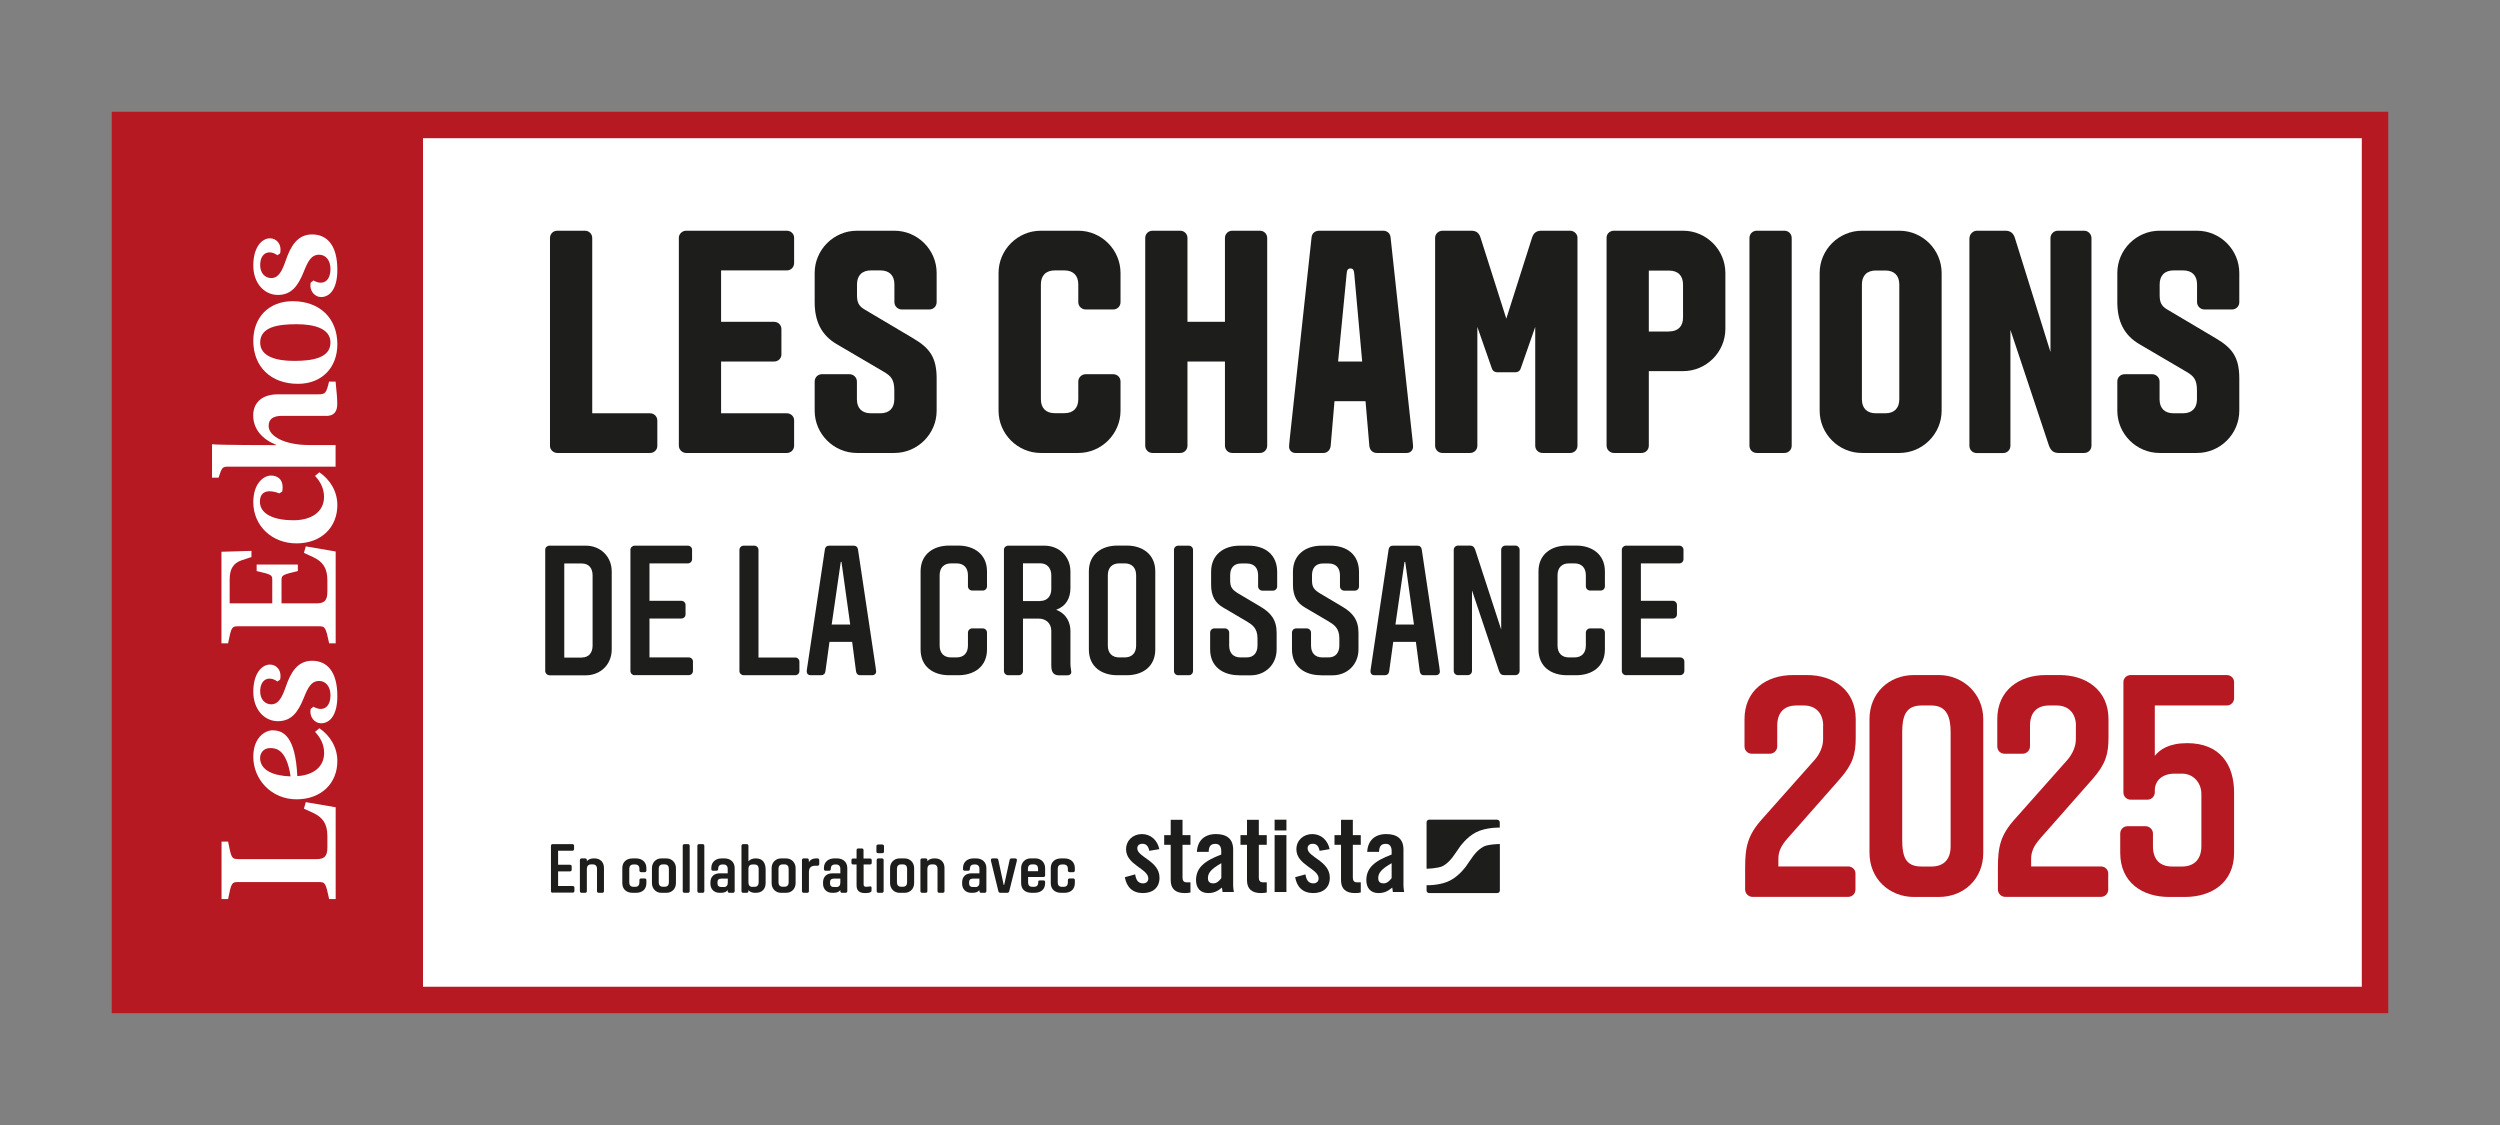 <?xml version="1.0" encoding="UTF-8"?>
<svg id="Sample" xmlns="http://www.w3.org/2000/svg" version="1.1" viewBox="0 0 283.46 127.56">
  <rect x="0" y="0" width="283.46" height="127.56" fill="#808080" stroke="none"/>
  <defs>
    <style>
      .cls-1 {
        fill: #b71923;
      }

      .cls-1, .cls-2, .cls-3 {
        stroke-width: 0px;
      }

      .cls-2 {
        fill: #1d1d1b;
      }

      .cls-4 {
        stroke: #b71923;
        stroke-miterlimit: 10;
        stroke-width: 3px;
      }

      .cls-4, .cls-3 {
        fill: #fff;
      }

      .cls-3 {
        fill-rule: evenodd;
      }
    </style>
  </defs>
  <rect class="cls-4" x="14.17" y="14.17" width="255.12" height="99.21"/>
  <rect class="cls-1" x="-18.46" y="46.98" width="99.21" height="33.61" transform="translate(-32.63 94.92) rotate(-90)"/>
  <path class="cls-3" d="M27,97.41h8.87c.84,0,1.25-.25,1.25-1.32v-1.28c0-1.46-.56-2.14-1.63-2.65l-1.03-.47.21-.74,3.39.58v10.41h-.74c-.39-1.83-.45-1.93-1.17-1.93h-9.14c-.74,0-.78.1-1.15,1.93h-.74v-6.52h.74c.37,1.89.41,1.98,1.15,1.98h0ZM30.93,82.81c1.19,0,2.57.68,2.78,5.19,1.83-.12,3.04-1.05,3.04-2.63,0-.88-.35-1.67-1.03-2.39l.49-.41c1.21.82,2.04,2.16,2.04,3.72,0,2.51-1.81,4.34-4.63,4.34s-4.9-2.22-4.9-4.83c0-2.14,1.3-3,2.22-3h0ZM29.49,85.93c0,1.42,1.52,2.04,3.46,2.1-.47-3.09-1.65-3.21-2.33-3.21-.8,0-1.13.64-1.13,1.11h0ZM38.25,78.92c0,2.26-.91,3.09-1.85,3.09-.72,0-1.36-.72-1.17-1.63l.31-.25c1.01.58,1.93.16,1.93-1.32,0-.93-.51-1.6-1.28-1.6-.91,0-1.28.76-1.75,1.93-.66,1.65-1.42,2.63-2.94,2.63s-2.78-1.32-2.78-3.33c0-2.14,1.01-3.09,1.89-3.09.7,0,1.38.62,1.15,1.71l-.31.21c-.9-.66-1.95-.33-1.95,1.13,0,.88.54,1.46,1.26,1.46.86,0,1.26-.91,1.63-1.96.56-1.63,1.32-2.98,3-2.98s2.86,1.21,2.86,4.01h0ZM25.11,72.95v-10.39l3.4-.1v.7l-1.07.35c-1.07.35-1.4,1.11-1.4,2.2v2.7h4.83v-2.67c0-.56-.1-.6-1.77-.99v-.74h4.67v.74c-1.61.39-1.85.43-1.85.99v2.67h3.95c.84,0,1.25-.25,1.25-1.32v-1.28c0-1.46-.56-2.14-1.63-2.65l-1.03-.47.21-.74,3.39.58v10.41h-.74c-.39-1.83-.45-1.93-1.17-1.93h-9.14c-.74,0-.78.1-1.15,1.93h-.74ZM35.72,53.96l.49-.41c1.21.82,2.04,2.16,2.04,3.72,0,2.51-1.81,4.34-4.63,4.34s-4.9-2.02-4.9-4.67c0-2.08,1.13-3.02,2.02-3.02.74,0,1.5.47,1.26,1.81l-.33.21c-.88-.35-2.2-.51-2.2.95s1.71,2.1,3.79,2.1,3.48-.97,3.48-2.65c0-.88-.35-1.67-1.03-2.39h0ZM37,47.15h-5.02c-1.05,0-1.52.39-1.52,1.15,0,1.17,1.83,2.16,4.59,2.16h3v2.45h-12.12c-.72,0-.76.06-1.15,1.25h-.74v-3.79c.78.1,6.85.1,7.26.1v-.04c-1.54-.62-2.59-1.75-2.59-3.33,0-1.4.95-2.39,2.8-2.39h4.55c.86,0,.93-.14,1.25-1.44h.74c.12,1.11.19,1.98.19,2.53,0,.89-.39,1.36-1.25,1.36h0ZM37.47,38.84c0-1.63-1.91-2.08-3.85-2.08-2.12,0-4.12.31-4.12,2.08,0,1.63,1.91,2.08,3.85,2.08,2.12,0,4.12-.35,4.12-2.08h0ZM38.25,39.03c0,2.65-1.75,4.49-4.47,4.49-3.04,0-5.06-1.91-5.06-4.88,0-2.65,1.75-4.49,4.47-4.49,3.04,0,5.06,1.91,5.06,4.88h0ZM38.25,30.59c0,2.26-.91,3.09-1.85,3.09-.72,0-1.36-.72-1.17-1.63l.31-.25c1.01.58,1.93.16,1.93-1.32,0-.93-.51-1.6-1.28-1.6-.91,0-1.28.76-1.75,1.93-.66,1.65-1.42,2.63-2.94,2.63s-2.78-1.32-2.78-3.33c0-2.14,1.01-3.09,1.89-3.09.7,0,1.38.62,1.15,1.71l-.31.21c-.9-.66-1.95-.33-1.95,1.13,0,.88.54,1.46,1.26,1.46.86,0,1.26-.91,1.63-1.97.56-1.63,1.32-2.98,3-2.98s2.86,1.21,2.86,4.01h0Z"/>
  <g>
    <g>
      <path class="cls-2" d="M130.31,96.47c-.1-.52-.34-.8-.77-.8-.35,0-.59.18-.59.52,0,1.01,2.52,1.41,2.52,3.33,0,1.15-.79,1.74-1.88,1.74-1.17,0-1.85-.67-2.05-1.8l1.17-.32c.08.54.28,1.02.89,1.02.35,0,.6-.2.6-.56,0-1.11-2.52-1.53-2.52-3.3,0-1.02.79-1.73,1.8-1.73s1.76.71,1.97,1.71l-1.14.19Z"/>
      <path class="cls-2" d="M132,95.79v-1.1h.74v-1.74h1.34v1.74h.9v1.1h-.9v3.72c0,.34.14.53.46.53h.44v1.15c-.18.05-.34.07-.67.07-1.01,0-1.57-.47-1.57-1.45v-4.02h-.74Z"/>
      <path class="cls-2" d="M135.71,96.58c.07-1.31.9-2.01,2.16-2.01s1.95.58,1.95,1.75v4.14c0,.2.05.47.08.68h-1.28c-.01-.18-.06-.35-.07-.5-.5.41-.92.62-1.57.62-.91,0-1.37-.62-1.37-1.45,0-1.41.93-2.19,2.86-2.92v-.38c0-.54-.22-.83-.66-.83-.61,0-.74.36-.77.91h-1.34ZM138.48,97.87c-1.22.7-1.52,1.14-1.52,1.7,0,.42.22.59.62.59.37,0,.67-.28.9-.6v-1.69Z"/>
      <path class="cls-2" d="M140.65,95.79v-1.1h.74v-1.74h1.34v1.74h.9v1.1h-.9v3.72c0,.34.14.53.46.53h.44v1.15c-.18.05-.34.07-.67.07-1.01,0-1.57-.47-1.57-1.45v-4.02h-.74Z"/>
      <path class="cls-2" d="M144.52,94.16v-1.22h1.34v1.22h-1.34ZM144.52,101.14v-6.45h1.34v6.45h-1.34Z"/>
      <path class="cls-2" d="M149.62,96.47c-.1-.52-.34-.8-.77-.8-.35,0-.59.18-.59.52,0,1.01,2.52,1.41,2.52,3.33,0,1.15-.79,1.74-1.88,1.74-1.17,0-1.85-.67-2.05-1.8l1.17-.32c.08.54.28,1.02.89,1.02.35,0,.6-.2.6-.56,0-1.11-2.52-1.53-2.52-3.3,0-1.02.79-1.73,1.8-1.73s1.76.71,1.97,1.71l-1.14.19Z"/>
      <path class="cls-2" d="M151.31,95.79v-1.1h.74v-1.74h1.34v1.74h.9v1.1h-.9v3.72c0,.34.14.53.46.53h.44v1.15c-.18.05-.34.07-.67.07-1.01,0-1.57-.47-1.57-1.45v-4.02h-.74Z"/>
      <path class="cls-2" d="M155.02,96.58c.07-1.31.9-2.01,2.16-2.01s1.95.58,1.95,1.75v4.14c0,.2.05.47.08.68h-1.28c-.01-.18-.06-.35-.07-.5-.5.41-.92.62-1.57.62-.91,0-1.37-.62-1.37-1.45,0-1.41.93-2.19,2.87-2.92v-.38c0-.54-.22-.83-.66-.83-.61,0-.74.36-.77.91h-1.34ZM157.79,97.87c-1.22.7-1.52,1.14-1.52,1.7,0,.42.22.59.62.59.37,0,.67-.28.9-.6v-1.69Z"/>
    </g>
    <path class="cls-2" d="M169.77,92.94h-7.73c-.16,0-.29.13-.29.29v5.27s.03,0,.04,0c0,0,1.25-.03,1.79-.3.66-.34,1.16-1.06,1.16-1.06.13-.18.26-.38.31-.44.04-.06.09-.13.1-.14.01-.01.06-.09.09-.13.03-.04.16-.23.28-.41,0,0,.75-1.09,1.82-1.64,1.16-.6,2.69-.54,2.69-.54,0,0,.02,0,.02,0v-.6c0-.16-.13-.29-.29-.29ZM168.19,96.01c-.66.34-1.16,1.06-1.16,1.06-.13.18-.26.38-.31.44-.04.06-.09.13-.1.14-.01.01-.06.09-.09.13-.03.04-.16.23-.28.41,0,0-.75,1.09-1.82,1.64-1.11.58-2.56.54-2.68.54v.6c0,.16.13.29.29.29h7.73c.16,0,.29-.13.29-.29v-5.27s-.05,0-.08,0c0,0-1.25.02-1.79.3Z"/>
  </g>
  <g>
    <path class="cls-2" d="M62.65,101.23c-.09,0-.18-.08-.18-.18v-5.17c0-.09.09-.17.18-.17h2.26c.1,0,.18.08.18.17v.4c0,.1-.08.18-.18.18h-1.63v1.59h1.36c.1,0,.18.08.18.18v.4c0,.09-.08.17-.18.17h-1.36v1.66h1.67c.1,0,.18.08.18.17v.4c0,.1-.08.18-.18.18h-2.3Z"/>
    <path class="cls-2" d="M67.42,97.33c.6,0,1.06.39,1.06,1.08v2.64c0,.1-.08.18-.18.18h-.43c-.1,0-.18-.08-.18-.18v-2.55c0-.3-.17-.49-.46-.49h-.22c-.3,0-.47.2-.47.49v2.55c0,.1-.08.18-.18.18h-.43c-.1,0-.18-.08-.18-.18v-3.54c0-.1.08-.18.18-.18h.43c.1,0,.18.08.18.18v.13c.18-.21.47-.31.76-.31h.11Z"/>
    <path class="cls-2" d="M73.29,100.13c0,.73-.5,1.1-1.17,1.1h-.39c-.67,0-1.17-.38-1.17-1.1v-1.7c0-.72.5-1.1,1.17-1.1h.39c.66,0,1.17.39,1.17,1.1v.28c0,.1-.08.18-.18.18h-.43c-.09,0-.18-.08-.18-.18v-.2c0-.3-.17-.49-.46-.49h-.23c-.3,0-.46.19-.46.49v1.55c0,.3.16.49.46.49h.23c.3,0,.46-.19.46-.49v-.28c0-.1.09-.18.18-.18h.43c.1,0,.18.08.18.18v.35Z"/>
    <path class="cls-2" d="M74.98,101.23c-.59,0-1.06-.45-1.06-1.1v-1.7c0-.65.47-1.1,1.06-1.1h.59c.59,0,1.07.46,1.07,1.1v1.7c0,.65-.47,1.1-1.07,1.1h-.59ZM75.84,98.5c0-.3-.16-.49-.46-.49h-.23c-.3,0-.46.19-.46.49v1.55c0,.3.16.49.46.49h.23c.3,0,.46-.19.46-.49v-1.55Z"/>
    <path class="cls-2" d="M78.2,101.05c0,.1-.08.18-.18.18h-.43c-.1,0-.18-.08-.18-.18v-5.16c0-.1.08-.18.18-.18h.43c.1,0,.18.08.18.18v5.16Z"/>
    <path class="cls-2" d="M79.86,101.05c0,.1-.08.18-.18.18h-.43c-.1,0-.18-.08-.18-.18v-5.16c0-.1.08-.18.18-.18h.43c.1,0,.18.08.18.18v5.16Z"/>
    <path class="cls-2" d="M83.3,101.05c0,.1-.08.18-.18.18h-.43c-.1,0-.18-.08-.18-.18v-.13c-.14.17-.33.31-.75.31h-.18c-.59,0-1.03-.39-1.03-1.03v-.14c0-.64.38-1.04,1.08-1.04h.88v-.51c0-.3-.17-.49-.46-.49h-.15c-.3,0-.47.18-.47.47v.06c0,.1-.09.18-.18.18h-.42c-.1,0-.18-.08-.18-.18v-.13c0-.71.52-1.09,1.18-1.09h.32c.65,0,1.15.4,1.15,1.1v2.62ZM82.06,100.58c.3,0,.46-.19.46-.49v-.47h-.73c-.3,0-.44.15-.44.4v.12c0,.26.11.43.44.43h.27Z"/>
    <path class="cls-2" d="M84.87,97.65c.17-.19.43-.32.77-.32h.09c.76,0,1.08.54,1.08,1.26v1.54c0,.68-.43,1.1-1.1,1.1h-.08c-.34,0-.61-.09-.77-.31v.13c0,.1-.08.18-.18.18h-.43c-.1,0-.18-.08-.18-.18v-5.16c0-.1.08-.18.18-.18h.43c.1,0,.18.08.18.18v1.76ZM85.32,100.55h.24c.3,0,.46-.19.46-.52v-1.52c0-.3-.16-.49-.46-.49h-.24c-.3,0-.46.19-.46.49v1.55c0,.31.16.5.46.5Z"/>
    <path class="cls-2" d="M88.55,101.23c-.59,0-1.06-.45-1.06-1.1v-1.7c0-.65.47-1.1,1.06-1.1h.59c.59,0,1.07.46,1.07,1.1v1.7c0,.65-.47,1.1-1.07,1.1h-.59ZM89.42,98.5c0-.3-.16-.49-.46-.49h-.23c-.3,0-.46.19-.46.49v1.55c0,.3.16.49.46.49h.23c.3,0,.46-.19.46-.49v-1.55Z"/>
    <path class="cls-2" d="M92.44,98.16c-.55,0-.72.3-.72.71v2.18c0,.1-.08.18-.18.18h-.43c-.1,0-.18-.08-.18-.18v-3.54c0-.1.08-.18.18-.18h.42c.1,0,.18.08.18.18v.26c.18-.32.48-.44.8-.44h.2c.1,0,.18.09.18.18v.47c0,.1-.08.18-.18.18h-.28Z"/>
    <path class="cls-2" d="M96.07,101.05c0,.1-.08.18-.18.18h-.43c-.1,0-.18-.08-.18-.18v-.13c-.14.17-.33.31-.75.31h-.18c-.59,0-1.03-.39-1.03-1.03v-.14c0-.64.38-1.04,1.08-1.04h.88v-.51c0-.3-.17-.49-.46-.49h-.15c-.3,0-.47.18-.47.47v.06c0,.1-.09.18-.18.18h-.42c-.1,0-.18-.08-.18-.18v-.13c0-.71.52-1.09,1.18-1.09h.32c.65,0,1.15.4,1.15,1.1v2.62ZM94.82,100.58c.3,0,.46-.19.46-.49v-.47h-.73c-.3,0-.44.15-.44.4v.12c0,.26.11.43.44.43h.27Z"/>
    <path class="cls-2" d="M97.92,98.02v2.27c0,.17.09.26.31.26.24,0,.32-.05.46-.05.08,0,.13.06.13.16v.29c0,.14-.06.31-.75.31s-.95-.33-.95-.88v-2.36h-.4c-.1,0-.18-.08-.18-.18v-.33c0-.09.08-.17.18-.17h.4v-.96c0-.1.08-.18.18-.18h.43c.1,0,.18.08.18.18v.96h.75c.1,0,.18.08.18.17v.33c0,.1-.08.18-.18.18h-.75Z"/>
    <path class="cls-2" d="M100.23,96.56c0,.15-.12.18-.25.18h-.36c-.13,0-.25-.03-.25-.18v-.63c0-.14.13-.18.25-.18h.36c.13,0,.25.04.25.18v.63ZM100.19,101.05c0,.1-.08.18-.18.18h-.43c-.1,0-.18-.08-.18-.18v-3.54c0-.1.08-.18.18-.18h.43c.1,0,.18.08.18.18v3.54Z"/>
    <path class="cls-2" d="M101.99,101.23c-.59,0-1.07-.45-1.07-1.1v-1.7c0-.65.47-1.1,1.07-1.1h.59c.59,0,1.07.46,1.07,1.1v1.7c0,.65-.47,1.1-1.07,1.1h-.59ZM102.85,98.5c0-.3-.16-.49-.46-.49h-.23c-.3,0-.46.19-.46.49v1.55c0,.3.16.49.46.49h.23c.3,0,.46-.19.46-.49v-1.55Z"/>
    <path class="cls-2" d="M106.03,97.33c.6,0,1.06.39,1.06,1.08v2.64c0,.1-.08.18-.18.18h-.43c-.1,0-.18-.08-.18-.18v-2.55c0-.3-.17-.49-.46-.49h-.22c-.3,0-.47.2-.47.49v2.55c0,.1-.08.18-.18.18h-.43c-.1,0-.18-.08-.18-.18v-3.54c0-.1.08-.18.18-.18h.43c.1,0,.18.08.18.18v.13c.18-.21.47-.31.76-.31h.11Z"/>
    <path class="cls-2" d="M111.84,101.05c0,.1-.08.18-.18.18h-.43c-.1,0-.18-.08-.18-.18v-.13c-.14.17-.33.31-.75.31h-.18c-.59,0-1.03-.39-1.03-1.03v-.14c0-.64.38-1.04,1.08-1.04h.88v-.51c0-.3-.17-.49-.46-.49h-.15c-.3,0-.47.18-.47.47v.06c0,.1-.09.18-.18.18h-.42c-.1,0-.18-.08-.18-.18v-.13c0-.71.52-1.09,1.18-1.09h.32c.65,0,1.15.4,1.15,1.1v2.62ZM110.59,100.58c.3,0,.46-.19.46-.49v-.47h-.73c-.3,0-.44.15-.44.4v.12c0,.26.11.43.44.43h.27Z"/>
    <path class="cls-2" d="M113.77,100.28s.02.05.05.05c.03,0,.04-.02.05-.05l.61-2.79c.02-.1.09-.16.2-.16h.42c.15,0,.2.09.2.18,0,.04,0,.09-.02.15l-.85,3.39c-.02.1-.1.18-.22.18h-.79c-.12,0-.2-.08-.22-.18l-.83-3.4c-.02-.06-.02-.11-.02-.15,0-.09.06-.17.2-.17h.44c.1,0,.17.05.2.16.2.93.4,1.86.6,2.79Z"/>
    <path class="cls-2" d="M117.71,100c0-.1.09-.18.18-.18h.43c.1,0,.18.08.18.18v.13c0,.76-.53,1.1-1.21,1.1h-.31c-.69,0-1.2-.35-1.2-1.1v-1.7c0-.65.47-1.1,1.06-1.1h.59c.59,0,1.07.46,1.07,1.1v.83c0,.1-.08.18-.18.18h-1.75v.62c0,.3.16.49.46.49h.23c.3,0,.46-.19.46-.49v-.06ZM116.56,98.78h1.14v-.28c0-.3-.16-.49-.46-.49h-.23c-.3,0-.46.19-.46.49v.28Z"/>
    <path class="cls-2" d="M121.87,100.13c0,.73-.5,1.1-1.17,1.1h-.39c-.67,0-1.17-.38-1.17-1.1v-1.7c0-.72.5-1.1,1.17-1.1h.39c.66,0,1.17.39,1.17,1.1v.28c0,.1-.08.18-.18.18h-.43c-.09,0-.18-.08-.18-.18v-.2c0-.3-.17-.49-.46-.49h-.23c-.3,0-.46.19-.46.49v1.55c0,.3.16.49.46.49h.23c.3,0,.46-.19.46-.49v-.28c0-.1.09-.18.18-.18h.43c.1,0,.18.08.18.18v.35Z"/>
  </g>
  <g>
    <path class="cls-2" d="M62.36,26.99c0-.47.36-.83.83-.83h3.13c.47,0,.83.36.83.83v19.87h6.55c.47,0,.83.36.83.83v2.88c0,.43-.36.79-.83.79h-10.51c-.43,0-.83-.36-.83-.79v-23.58Z"/>
    <path class="cls-2" d="M77.8,51.36c-.43,0-.83-.36-.83-.83v-23.58c0-.43.4-.79.83-.79h11.41c.47,0,.83.36.83.79v2.88c0,.47-.36.83-.83.83h-7.45v5.83h6.01c.47,0,.83.36.83.83v2.88c0,.43-.36.79-.83.79h-6.01v5.87h7.45c.47,0,.83.36.83.79v2.88c0,.47-.36.83-.83.83h-11.41Z"/>
    <path class="cls-2" d="M97.17,33.47c0,.83.22,1.22.79,1.58l5.58,3.31c1.91,1.12,2.66,2.2,2.66,4.57v3.64c0,2.63-2.16,4.79-4.79,4.79h-4.25c-2.63,0-4.79-2.16-4.79-4.79v-3.31c0-.47.36-.83.83-.83h3.13c.43,0,.83.36.83.83v2.02c0,1.01.58,1.58,1.58,1.58h1.08c1.01,0,1.58-.58,1.58-1.58v-1.01c0-1.22-.36-1.62-1.15-2.09l-5.4-3.17c-1.76-1.04-2.48-2.63-2.48-4.75v-3.31c0-2.63,2.16-4.79,4.79-4.79h4.25c2.63,0,4.79,2.16,4.79,4.79v3.31c0,.47-.36.83-.83.83h-3.13c-.43,0-.83-.36-.83-.83v-2.02c0-1.01-.58-1.58-1.58-1.58h-1.08c-1.01,0-1.58.58-1.58,1.58v1.22Z"/>
    <path class="cls-2" d="M122.26,43.26c0-.47.4-.83.83-.83h3.13c.47,0,.83.36.83.83v3.31c0,2.63-2.16,4.79-4.79,4.79h-4.25c-2.63,0-4.79-2.16-4.79-4.79v-15.62c0-2.63,2.16-4.79,4.79-4.79h4.25c2.63,0,4.79,2.16,4.79,4.79v3.31c0,.47-.36.83-.83.83h-3.13c-.43,0-.83-.36-.83-.83v-2.02c0-1.01-.58-1.58-1.58-1.58h-1.08c-1.01,0-1.58.58-1.58,1.58v13.03c0,1.01.58,1.58,1.58,1.58h1.08c1.01,0,1.58-.58,1.58-1.58v-2.02Z"/>
    <path class="cls-2" d="M143.68,50.53c0,.47-.36.83-.83.83h-3.13c-.47,0-.83-.36-.83-.83v-9.54h-4.25v9.54c0,.47-.36.83-.83.83h-3.13c-.47,0-.83-.36-.83-.83v-23.54c0-.47.36-.83.83-.83h3.13c.47,0,.83.36.83.83v9.5h4.25v-9.5c0-.47.36-.83.83-.83h3.13c.47,0,.83.36.83.83v23.54Z"/>
    <path class="cls-2" d="M154.84,45.49h-3.53l-.43,5.04c-.04.47-.36.83-.83.83h-3.17c-.43,0-.72-.32-.72-.72,0-.14.04-.47.07-.83l2.48-22.89c.04-.47.4-.76.86-.76h7.27c.43,0,.79.29.83.76l2.48,22.89c.04.36.07.68.07.83,0,.4-.29.72-.72.72h-3.38c-.5,0-.83-.36-.86-.83l-.43-5.04ZM151.71,40.99h2.74l-.9-9.97c-.04-.4-.14-.58-.43-.58-.32,0-.4.22-.43.58l-.97,9.97Z"/>
    <path class="cls-2" d="M167.51,50.53c0,.47-.36.83-.83.83h-3.13c-.47,0-.83-.36-.83-.83v-23.58c0-.43.4-.79.83-.79h3.28c.65,0,.9.36,1.04.79l2.92,9.18,2.92-9.18c.14-.43.4-.79,1.04-.79h3.28c.43,0,.83.36.83.79v23.58c0,.47-.36.83-.83.83h-3.13c-.47,0-.83-.36-.83-.83v-13.46l-1.62,4.64c-.07.29-.29.5-.65.5h-2.02c-.36,0-.58-.22-.65-.5l-1.62-4.64v13.46Z"/>
    <path class="cls-2" d="M186.95,50.53c0,.47-.36.83-.83.83h-3.13c-.43,0-.83-.36-.83-.83v-23.58c0-.47.4-.79.83-.79h7.85c2.63,0,4.79,2.16,4.79,4.79v6.34c0,2.63-2.16,4.79-4.79,4.79h-3.89v8.46ZM189.25,37.58c1.01,0,1.58-.58,1.58-1.58v-3.74c0-1.01-.58-1.58-1.58-1.58h-2.3v6.91h2.3Z"/>
    <path class="cls-2" d="M203.15,50.53c0,.47-.36.83-.83.83h-3.13c-.47,0-.83-.36-.83-.83v-23.54c0-.47.36-.83.83-.83h3.13c.47,0,.83.36.83.83v23.54Z"/>
    <path class="cls-2" d="M211.11,51.36c-2.63,0-4.79-2.16-4.79-4.79v-15.62c0-2.63,2.16-4.79,4.79-4.79h4.25c2.63,0,4.79,2.16,4.79,4.79v15.62c0,2.63-2.16,4.79-4.79,4.79h-4.25ZM213.77,46.86c1.01,0,1.58-.58,1.58-1.58v-13.03c0-1.01-.58-1.58-1.58-1.58h-1.08c-1.01,0-1.58.58-1.58,1.58v13.03c0,1.01.58,1.58,1.58,1.58h1.08Z"/>
    <path class="cls-2" d="M223.31,26.99c0-.43.4-.83.83-.83h3.24c.5,0,.9.22,1.08.83l4.03,12.92v-12.92c0-.43.36-.83.83-.83h2.99c.47,0,.83.4.83.83v23.54c0,.47-.36.83-.83.83h-2.88c-.58,0-.9-.25-1.12-.86l-4.36-13.1v13.14c0,.47-.36.83-.83.83h-2.99c-.47,0-.83-.36-.83-.83v-23.54Z"/>
    <path class="cls-2" d="M244.87,33.47c0,.83.22,1.22.79,1.58l5.58,3.31c1.91,1.12,2.66,2.2,2.66,4.57v3.64c0,2.63-2.16,4.79-4.79,4.79h-4.25c-2.63,0-4.79-2.16-4.79-4.79v-3.31c0-.47.36-.83.83-.83h3.13c.43,0,.83.36.83.83v2.02c0,1.01.58,1.58,1.58,1.58h1.08c1.01,0,1.58-.58,1.58-1.58v-1.01c0-1.22-.36-1.62-1.15-2.09l-5.4-3.17c-1.76-1.04-2.48-2.63-2.48-4.75v-3.31c0-2.63,2.16-4.79,4.79-4.79h4.25c2.63,0,4.79,2.16,4.79,4.79v3.31c0,.47-.36.83-.83.83h-3.13c-.43,0-.83-.36-.83-.83v-2.02c0-1.01-.58-1.58-1.58-1.58h-1.08c-1.01,0-1.58.58-1.58,1.58v1.22Z"/>
    <path class="cls-2" d="M62.3,76.56c-.25,0-.48-.21-.48-.48v-13.75c0-.27.23-.46.48-.46h4.12c1.64,0,2.94,1.2,2.94,2.94v8.82c0,1.74-1.3,2.94-2.94,2.94h-4.12ZM65.97,74.55c.8,0,1.22-.55,1.22-1.34v-7.98c0-.8-.42-1.34-1.22-1.34h-1.99v10.67h1.99Z"/>
    <path class="cls-2" d="M71.96,76.56c-.25,0-.48-.21-.48-.48v-13.75c0-.25.23-.46.48-.46h6.03c.27,0,.48.21.48.46v1.07c0,.27-.21.48-.48.48h-4.35v4.24h3.61c.27,0,.48.21.48.48v1.07c0,.25-.21.46-.48.46h-3.61v4.41h4.45c.27,0,.48.21.48.46v1.07c0,.27-.21.48-.48.48h-6.13Z"/>
    <path class="cls-2" d="M83.84,62.35c0-.27.21-.48.48-.48h1.2c.27,0,.48.21.48.48v12.2h4.16c.27,0,.48.21.48.48v1.07c0,.25-.21.46-.48.46h-5.84c-.25,0-.48-.21-.48-.46v-13.75Z"/>
    <path class="cls-2" d="M96.63,72.78h-2.58l-.46,3.34c-.04.29-.23.44-.5.44h-1.2c-.25,0-.42-.17-.42-.42,0-.08.02-.29.06-.5l1.99-13.29c.04-.34.23-.48.5-.48h2.77c.27,0,.46.15.5.48l1.99,13.29c.04.27.06.42.06.5,0,.25-.19.42-.44.42h-1.36c-.29,0-.44-.17-.48-.44l-.44-3.34ZM94.3,70.81h2.1l-.99-7.1h-.08l-1.03,7.1Z"/>
    <path class="cls-2" d="M109.75,65.22c0-.86-.5-1.34-1.28-1.34h-.65c-.78,0-1.28.48-1.28,1.34v7.98c0,.86.5,1.34,1.28,1.34h.65c.78,0,1.28-.48,1.28-1.34v-1.47c0-.27.23-.48.48-.48h1.2c.27,0,.48.21.48.48v1.91c0,1.97-1.49,2.92-3.25,2.92h-1.05c-1.76,0-3.23-.94-3.23-2.92v-8.86c0-1.95,1.47-2.92,3.23-2.92h1.05c1.76,0,3.25.97,3.25,2.92v1.7c0,.27-.21.48-.48.48h-1.2c-.25,0-.48-.21-.48-.48v-1.26Z"/>
    <path class="cls-2" d="M115.99,76.08c0,.27-.21.48-.48.48h-1.2c-.25,0-.48-.21-.48-.48v-13.75c0-.27.23-.46.48-.46h4.12c1.64,0,2.94,1.2,2.94,2.94v1.87c0,1.15-.5,2.06-1.62,2.46,1.2.46,1.62,1.47,1.62,2.41v3.74c0,.36.1.76.1.92,0,.21-.17.36-.44.36h-.97c-.46,0-.86-.21-.86-1.07v-3.97c0-.82-.57-1.39-1.43-1.39h-1.78v5.94ZM117.94,68.14c.8,0,1.26-.55,1.26-1.34v-1.57c0-.8-.46-1.36-1.26-1.36h-1.95v4.28h1.95Z"/>
    <path class="cls-2" d="M130.99,73.64c0,1.97-1.47,2.92-3.23,2.92h-1.07c-1.76,0-3.23-.94-3.23-2.92v-8.86c0-1.95,1.47-2.92,3.23-2.92h1.07c1.76,0,3.23.97,3.23,2.92v8.86ZM128.82,65.22c0-.86-.5-1.34-1.28-1.34h-.65c-.78,0-1.28.48-1.28,1.34v7.98c0,.86.5,1.34,1.28,1.34h.65c.78,0,1.28-.48,1.28-1.34v-7.98Z"/>
    <path class="cls-2" d="M135.27,76.08c0,.27-.21.48-.48.48h-1.2c-.27,0-.48-.21-.48-.48v-13.73c0-.27.21-.48.48-.48h1.2c.27,0,.48.21.48.48v13.73Z"/>
    <path class="cls-2" d="M140.46,76.56c-1.76,0-3.25-.94-3.25-2.92v-1.91c0-.27.21-.48.48-.48h1.2c.25,0,.48.21.48.48v1.47c0,.86.48,1.34,1.28,1.34h.71c.8,0,1.22-.55,1.22-1.34v-.82c0-1.2-.63-1.57-1.3-1.97l-2.6-1.53c-.86-.5-1.36-1.24-1.36-2.58v-1.49c0-1.93,1.45-2.94,3.23-2.94h1.03c1.85,0,3.23,1.01,3.23,2.98v1.64c0,.27-.21.48-.48.48h-1.2c-.25,0-.48-.21-.48-.48v-1.26c0-.82-.44-1.34-1.28-1.34h-.67c-.8,0-1.22.52-1.22,1.32v.59c0,.73.19,1.05.92,1.49l2.48,1.47c1.24.73,1.87,1.53,1.87,3v1.87c0,1.74-1.3,2.94-2.94,2.94h-1.34Z"/>
    <path class="cls-2" d="M149.74,76.56c-1.76,0-3.25-.94-3.25-2.92v-1.91c0-.27.21-.48.48-.48h1.2c.25,0,.48.21.48.48v1.47c0,.86.48,1.34,1.28,1.34h.71c.8,0,1.22-.55,1.22-1.34v-.82c0-1.2-.63-1.57-1.3-1.97l-2.6-1.53c-.86-.5-1.36-1.24-1.36-2.58v-1.49c0-1.93,1.45-2.94,3.23-2.94h1.03c1.85,0,3.23,1.01,3.23,2.98v1.64c0,.27-.21.48-.48.48h-1.2c-.25,0-.48-.21-.48-.48v-1.26c0-.82-.44-1.34-1.28-1.34h-.67c-.8,0-1.22.52-1.22,1.32v.59c0,.73.19,1.05.92,1.49l2.48,1.47c1.24.73,1.87,1.53,1.87,3v1.87c0,1.74-1.3,2.94-2.94,2.94h-1.34Z"/>
    <path class="cls-2" d="M160.55,72.78h-2.58l-.46,3.34c-.04.29-.23.44-.5.44h-1.2c-.25,0-.42-.17-.42-.42,0-.08.02-.29.06-.5l1.99-13.29c.04-.34.23-.48.5-.48h2.77c.27,0,.46.15.5.48l1.99,13.29c.04.27.06.42.06.5,0,.25-.19.42-.44.42h-1.36c-.29,0-.44-.17-.48-.44l-.44-3.34ZM158.22,70.81h2.1l-.99-7.1h-.08l-1.03,7.1Z"/>
    <path class="cls-2" d="M170.21,71.35v-9.01c0-.25.21-.48.48-.48h1.13c.27,0,.48.23.48.48v13.73c0,.27-.21.48-.48.48h-1.24c-.31,0-.48-.1-.61-.46l-3.07-9.15v9.13c0,.27-.21.48-.48.48h-1.11c-.27,0-.48-.21-.48-.48v-13.73c0-.25.21-.48.48-.48h1.34c.29,0,.48.1.61.46l2.94,9.03Z"/>
    <path class="cls-2" d="M179.81,65.22c0-.86-.5-1.34-1.28-1.34h-.65c-.78,0-1.28.48-1.28,1.34v7.98c0,.86.5,1.34,1.28,1.34h.65c.78,0,1.28-.48,1.28-1.34v-1.47c0-.27.23-.48.48-.48h1.2c.27,0,.48.21.48.48v1.91c0,1.97-1.49,2.92-3.25,2.92h-1.05c-1.76,0-3.23-.94-3.23-2.92v-8.86c0-1.95,1.47-2.92,3.23-2.92h1.05c1.76,0,3.25.97,3.25,2.92v1.7c0,.27-.21.48-.48.48h-1.2c-.25,0-.48-.21-.48-.48v-1.26Z"/>
    <path class="cls-2" d="M184.37,76.56c-.25,0-.48-.21-.48-.48v-13.75c0-.25.23-.46.48-.46h6.03c.27,0,.48.21.48.46v1.07c0,.27-.21.48-.48.48h-4.35v4.24h3.61c.27,0,.48.21.48.48v1.07c0,.25-.21.46-.48.46h-3.61v4.41h4.45c.27,0,.48.21.48.46v1.07c0,.27-.21.48-.48.48h-6.13Z"/>
  </g>
  <g>
    <path class="cls-1" d="M206.72,82.29c0-1.4-.83-2.3-2.19-2.3h-.83c-1.44,0-2.19.83-2.19,2.3v2.34c0,.47-.4.83-.83.83h-2.05c-.47,0-.83-.36-.83-.83v-3.09c0-3.27,2.48-5,5.5-5h1.58c2.98,0,5.53,1.69,5.53,5v2.08c0,1.9-.32,3.02-1.83,4.74l-5.86,6.65c-.83.93-1.08,1.62-1.08,2.37v.86h7.91c.47,0,.83.36.83.79v1.83c0,.47-.36.83-.83.83h-10.85c-.43,0-.83-.36-.83-.83v-2.44c0-2.41.29-3.74,1.94-5.57l5.93-6.68c.58-.65.97-1.51.97-2.34v-1.55Z"/>
    <path class="cls-1" d="M219.84,101.7h-2.84c-2.73,0-5.03-2.01-5.03-5v-15.16c0-2.98,2.23-5,5.03-5h2.84c2.69,0,5.03,2.08,5.03,5v15.16c0,2.98-2.23,5-5.03,5ZM221.17,83.01c0-1.76-.47-3.02-2.19-3.02h-1.11c-1.8,0-2.19,1.22-2.19,3.02v12.22c0,1.98.43,3.02,2.19,3.02h1.11c1.44,0,2.19-.83,2.19-2.3v-12.94Z"/>
    <path class="cls-1" d="M235.38,82.29c0-1.4-.83-2.3-2.19-2.3h-.83c-1.44,0-2.19.83-2.19,2.3v2.34c0,.47-.4.83-.83.83h-2.05c-.47,0-.83-.36-.83-.83v-3.09c0-3.27,2.48-5,5.5-5h1.58c2.98,0,5.53,1.69,5.53,5v2.08c0,1.9-.32,3.02-1.83,4.74l-5.86,6.65c-.83.93-1.08,1.62-1.08,2.37v.86h7.91c.47,0,.83.36.83.79v1.83c0,.47-.36.83-.83.83h-10.85c-.43,0-.83-.36-.83-.83v-2.44c0-2.41.29-3.74,1.94-5.57l5.93-6.68c.57-.65.97-1.51.97-2.34v-1.55Z"/>
    <path class="cls-1" d="M244.32,89.84c0,.47-.39.83-.83.83h-1.9c-.47,0-.83-.36-.83-.83v-12.51c0-.43.36-.79.83-.79h10.89c.47,0,.83.36.83.79v1.83c0,.47-.36.83-.83.83h-8.16v5.71c.57-.72,1.62-1.44,3.67-1.44,3.7,0,5.32,2.41,5.32,5.61v6.83c0,3.38-2.55,5-5.57,5h-1.8c-3.05,0-5.54-1.65-5.54-5v-2.19c0-.47.36-.83.83-.83h2.05c.43,0,.83.36.83.83v1.44c0,1.47.75,2.3,2.19,2.3h1.11c1.37,0,2.19-.83,2.19-2.3v-5.93c0-1.22-.86-2.3-2.19-2.3h-.86c-1.33,0-2.23.75-2.23,1.9v.22Z"/>
  </g>
</svg>